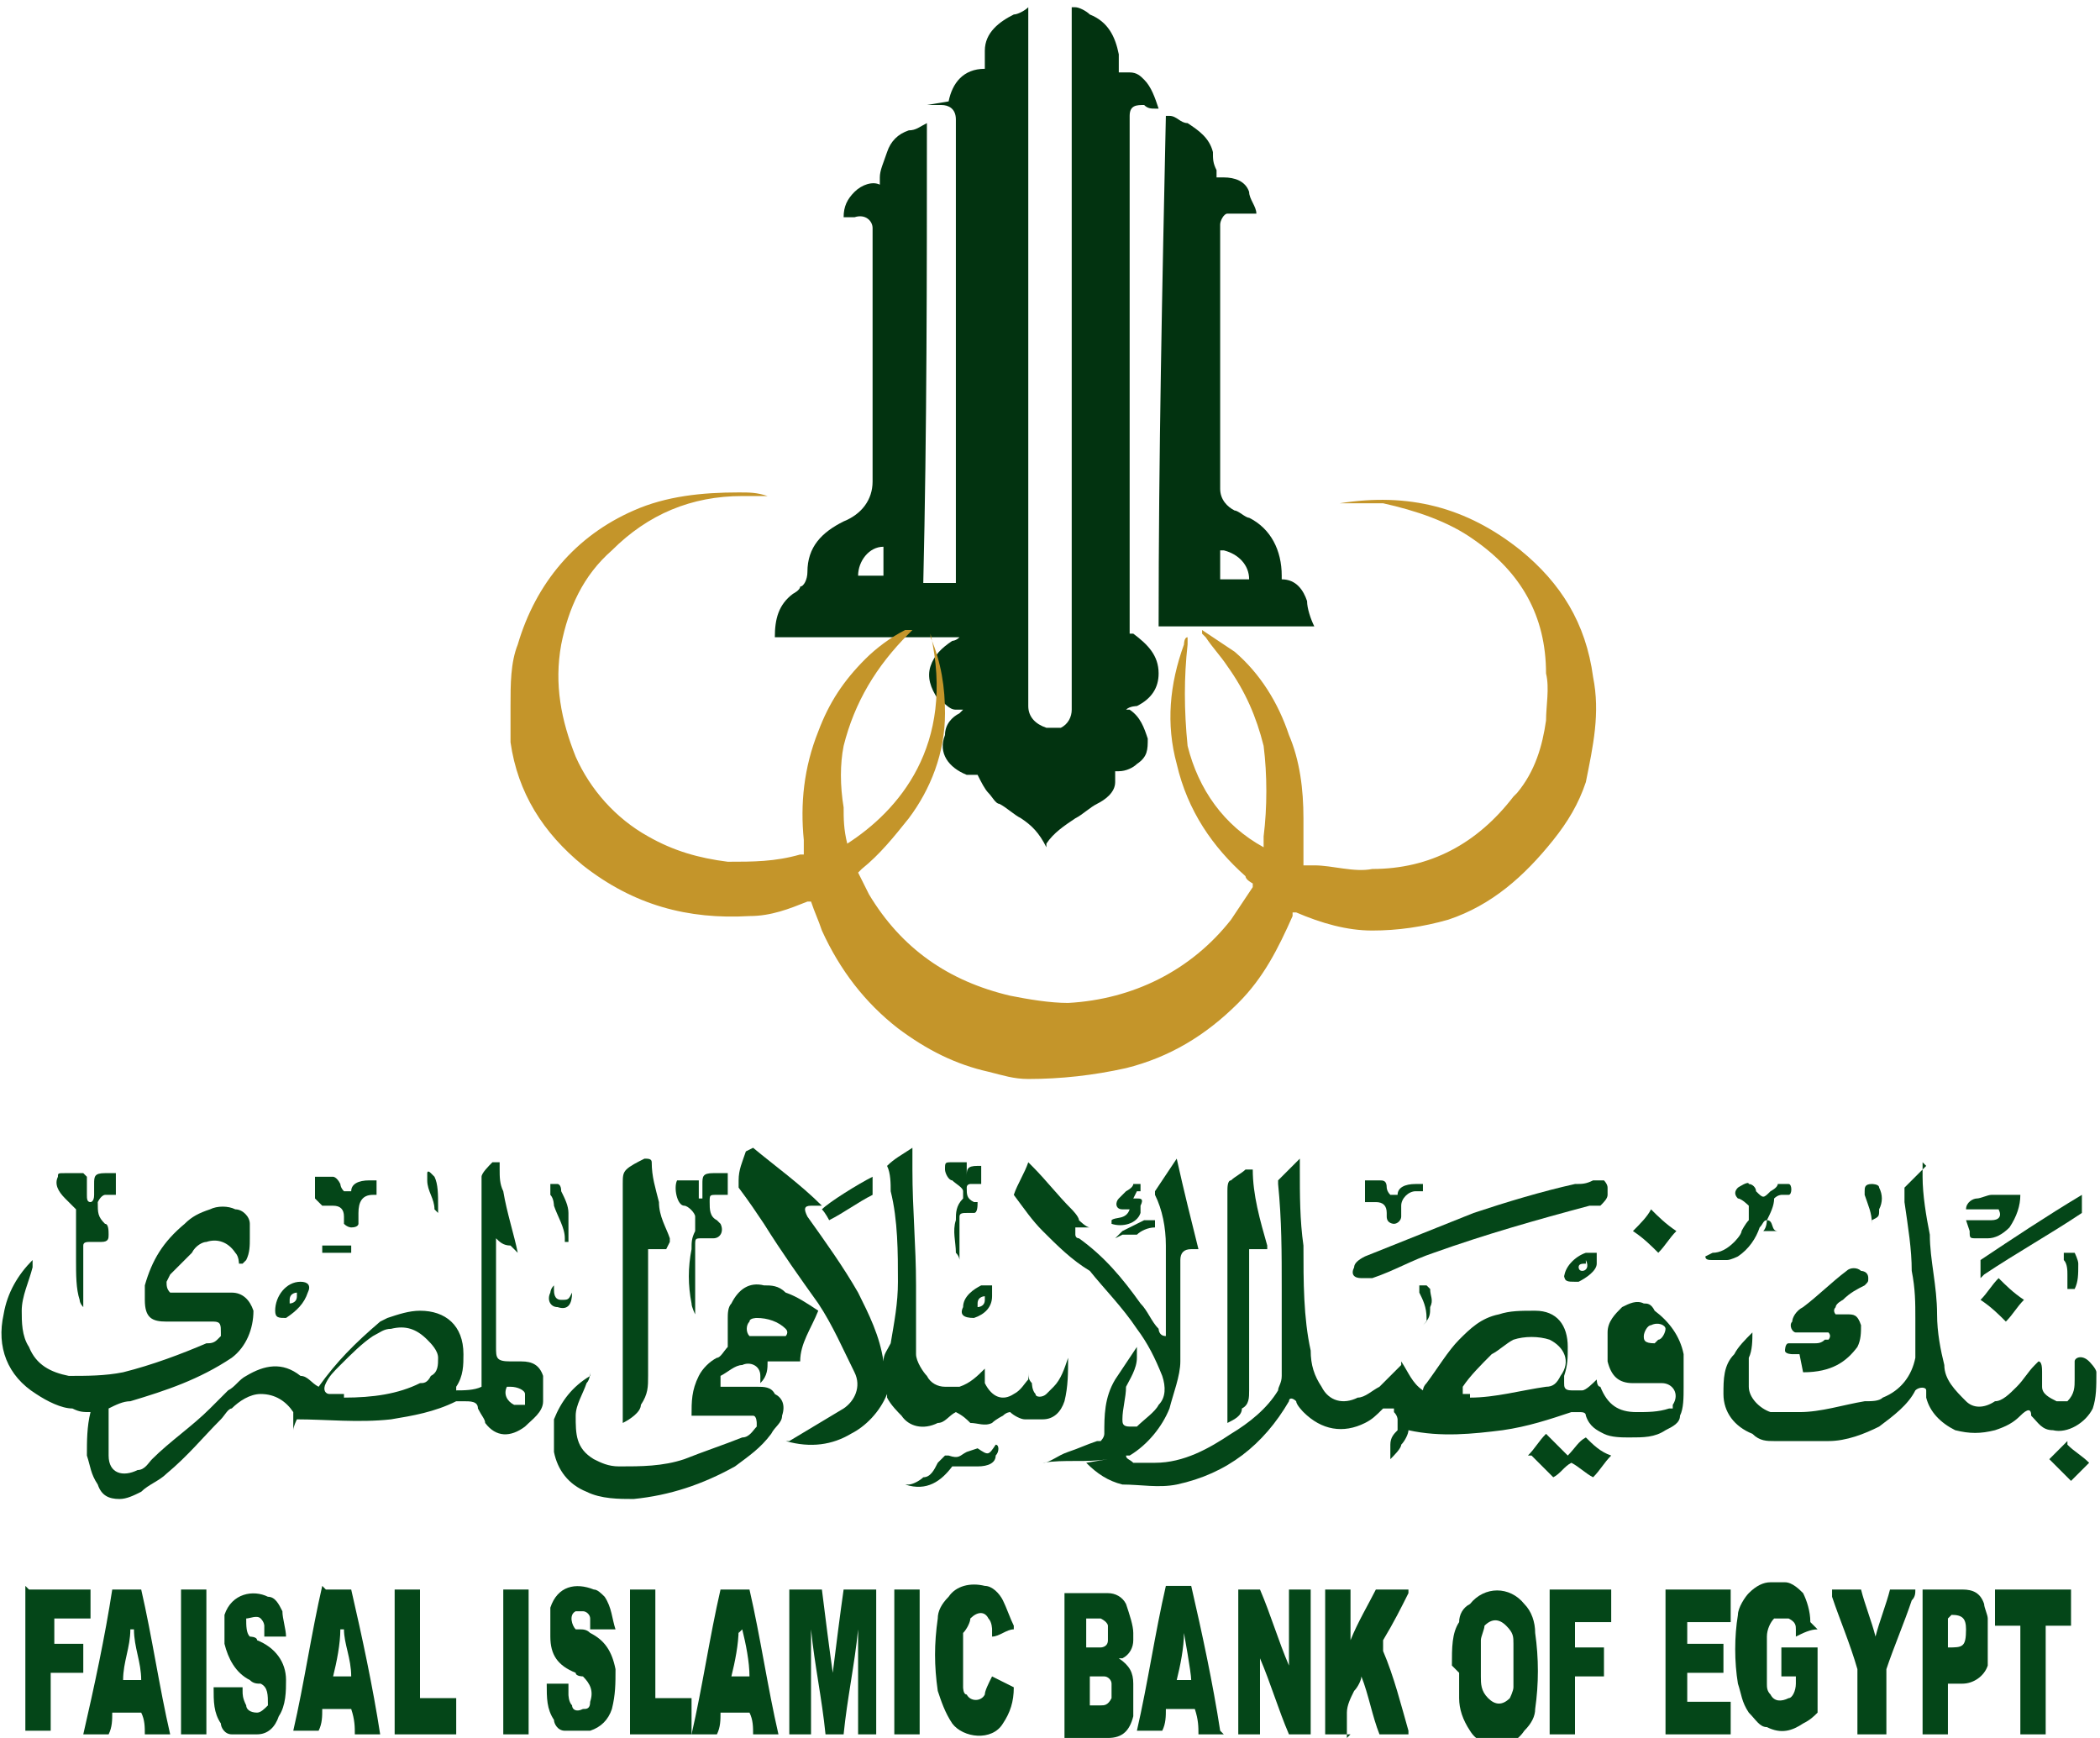 <svg xmlns="http://www.w3.org/2000/svg" id="Layer_1" data-name="Layer 1" viewBox="0 0 58 48"><defs><style>      .cls-1 {        fill: #c4952a;      }      .cls-1, .cls-2, .cls-3 {        stroke-width: 0px;      }      .cls-2 {        fill: #044618;      }      .cls-3 {        fill: #023310;      }    </style></defs><path class="cls-3" d="M26.2,2.8s0,0,0,0c.1-.5.4-.9,1-.9,0,0,0,0,0,0,0-.2,0-.3,0-.5,0-.5.4-.8.8-1,.1,0,.3-.1.4-.2,0,0,0,0,0,.1,0,2.1,0,4.2,0,6.2,0,1.3,0,2.6,0,3.9,0,1.1,0,2.2,0,3.2,0,1.7,0,3.4,0,5.2,0,.2,0,.5,0,.7,0,.3.2.5.5.6.1,0,.3,0,.4,0,.2-.1.3-.3.3-.5,0-.5,0-1.1,0-1.6,0-2.1,0-4.1,0-6.2,0-1.7,0-3.5,0-5.2,0-2.1,0-4.3,0-6.4,0,0,0,0,0,0,0,0,0,0,.1,0,.1,0,.3.1.4.2.5.2.7.6.8,1.1,0,.2,0,.3,0,.5.1,0,.2,0,.3,0,.2,0,.3.1.4.2.2.2.3.5.4.8,0,0,0,0-.1,0-.1,0-.2,0-.3-.1-.2,0-.4,0-.4.3,0,0,0,.1,0,.2,0,1.1,0,2.1,0,3.2,0,.6,0,1.2,0,1.8,0,.9,0,1.9,0,2.8,0,1.5,0,3,0,4.5,0,.6,0,1.1,0,1.7,0,0,0,0,0,.1,0,0,0,0,.1,0,.4.3.7.6.7,1.1,0,.4-.2.7-.6.9,0,0-.2,0-.3.1,0,0,0,0,.1,0,.3.2.4.5.5.8,0,.3,0,.5-.3.7-.1.1-.3.2-.5.2,0,0,0,0-.1,0,0,0,0,.2,0,.3,0,.3-.3.5-.5.6-.2.1-.4.3-.6.4-.3.2-.6.4-.8.7,0,0,0,0,0,.1-.2-.4-.4-.6-.7-.8-.2-.1-.4-.3-.6-.4-.1,0-.2-.2-.3-.3-.1-.1-.2-.3-.3-.5,0,0-.2,0-.3,0-.5-.2-.8-.6-.6-1.1,0-.3.2-.5.4-.6,0,0,0,0,.1-.1,0,0-.1,0-.2,0-.2,0-.3-.2-.5-.3-.2-.3-.3-.6-.2-.9.1-.3.3-.5.6-.7,0,0,.1,0,.2-.1-.3,0-.7,0-1,0-.3,0-.7,0-1,0h-3.1c0-.5.1-.9.5-1.2,0,0,.2-.1.2-.2.1,0,.2-.2.2-.4,0-.7.4-1.1,1-1.4,0,0,0,0,0,0,.5-.2.8-.6.8-1.1,0-.3,0-.6,0-.9,0-.4,0-.9,0-1.3,0-1.4,0-2.8,0-4.2,0-.1,0-.2,0-.4,0,0,0-.1,0-.2,0-.2-.2-.4-.5-.3-.1,0-.2,0-.3,0,0-.3.1-.5.3-.7.2-.2.5-.3.7-.2,0,0,0-.1,0-.2,0-.2.1-.4.2-.7.1-.3.3-.5.6-.6.2,0,.3-.1.5-.2,0,4.2,0,8.5-.1,12.7h.9c0,0,0-.1,0-.2,0-1.2,0-2.4,0-3.6,0-1.1,0-2.2,0-3.3,0-1.1,0-2.2,0-3.3,0-.8,0-1.5,0-2.3,0,0,0,0,0-.1,0-.3-.2-.4-.4-.4-.1,0-.2,0-.3,0,0,0,0,0-.1,0h0ZM24.4,15.1c-.4,0-.7.4-.7.8h.7v-.8Z"></path><path class="cls-1" d="M33.2,17.4c.3.2.6.4.9.6.7.6,1.2,1.4,1.5,2.3.3.7.4,1.5.4,2.3,0,.4,0,.7,0,1.1,0,0,0,.1,0,.2,0,0,.2,0,.3,0,.5,0,1.1.2,1.6.1,1.6,0,2.9-.7,3.9-2,0,0,0,0,.1-.1.5-.6.7-1.3.8-2,0-.4.1-.9,0-1.3,0-1.6-.7-2.8-2-3.7-.7-.5-1.6-.8-2.5-1-.4,0-.9,0-1.3,0,0,0,0,0-.1,0,0,0,.1,0,.2,0,1.9-.3,3.5.1,5,1.3,1.1.9,1.8,2,2,3.5.2,1,0,1.9-.2,2.9-.2.6-.5,1.1-.9,1.6-.8,1-1.7,1.8-2.9,2.2-.7.2-1.4.3-2.1.3-.7,0-1.4-.2-2.1-.5,0,0,0,0-.1,0,0,0,0,0,0,0,0,0,0,0,0,.1-.4.9-.8,1.7-1.5,2.4-.9.9-1.9,1.5-3.1,1.8-.9.2-1.8.3-2.7.3-.4,0-.7-.1-1.1-.2-.9-.2-1.7-.6-2.5-1.2-.9-.7-1.6-1.6-2.1-2.7-.1-.3-.2-.5-.3-.8,0,0,0,0-.1,0-.5.2-1,.4-1.6.4-1.7.1-3.2-.3-4.6-1.4-1.1-.9-1.8-2-2-3.4,0-.3,0-.6,0-1,0-.6,0-1.2.2-1.7.5-1.7,1.6-3,3.2-3.7.9-.4,1.9-.5,2.9-.5.3,0,.5,0,.8.1-.2,0-.4,0-.7,0-1.4,0-2.6.5-3.6,1.5-.8.7-1.2,1.6-1.4,2.6-.2,1.1,0,2.1.4,3.1.4.9,1.1,1.7,2,2.2.7.4,1.4.6,2.2.7.7,0,1.3,0,2-.2,0,0,0,0,.1,0,0-.1,0-.3,0-.4-.1-1,0-2,.4-3,.3-.8.7-1.4,1.3-2,.3-.3.7-.6,1.1-.8,0,0,.1,0,.2,0,0,0,0,0-.1.1-.9.9-1.5,1.9-1.8,3.1-.1.5-.1,1.1,0,1.7,0,.3,0,.6.1,1,1.4-.9,3-2.7,2.3-5.8,0,0,0,0,0,.1.3.7.4,1.4.4,2.1,0,1.1-.4,2.1-1,2.9-.4.5-.8,1-1.3,1.4,0,0,0,0-.1.1.1.2.2.4.3.6.9,1.5,2.2,2.4,3.9,2.8.5.1,1.1.2,1.6.2,1.8-.1,3.4-.9,4.5-2.3.2-.3.4-.6.6-.9,0,0,0,0,0-.1,0,0-.2-.1-.2-.2-.9-.8-1.6-1.8-1.9-3.1-.3-1.1-.2-2.2.2-3.3,0,0,0-.2.1-.2h0c0,0,0,.2,0,.2-.1.9-.1,1.8,0,2.8.3,1.2,1,2.2,2.1,2.8,0,0,0,0,0,0,0-.1,0-.2,0-.3.1-.8.1-1.7,0-2.5-.2-.8-.5-1.5-1-2.2-.2-.3-.4-.5-.6-.8,0,0,0,0-.1-.1,0,0,0,0,0,0Z"></path><path class="cls-2" d="M30.6,40.3c-.6.1-1.2,0-1.8.1.2,0,.4-.2.7-.3.3-.1.5-.2.8-.3,0,0,0,0,.1,0,0,0,.1-.1.1-.2,0-.5,0-1,.3-1.5.2-.3.4-.6.6-.9,0,0,0,0,0,0,0,.1,0,.2,0,.3,0,.3-.2.6-.3.8,0,.3-.1.6-.1.9,0,.1,0,.2.2.2,0,0,.1,0,.2,0,.2-.2.5-.4.6-.6.2-.2.2-.5.1-.8-.2-.5-.4-.9-.7-1.3-.4-.6-.9-1.1-1.3-1.6,0,0,0,0,0,0-.5-.3-.9-.7-1.3-1.1-.3-.3-.5-.6-.8-1,.1-.3.3-.6.4-.9,0,0,0,0,.1.1.4.4.7.8,1.1,1.2,0,0,.2.2.2.3,0,0,.2.2.3.2h-.4c0,0,0,.1,0,.2,0,0,0,.1.1.1.7.5,1.2,1.1,1.7,1.8.2.2.3.5.5.7,0,0,0,.2.2.2,0,0,0-.2,0-.3,0-.7,0-1.4,0-2.2,0-.5-.1-1-.3-1.4,0,0,0,0,0-.1.2-.3.4-.6.6-.9.2.9.4,1.7.6,2.5,0,0-.1,0-.2,0-.2,0-.3.1-.3.3,0,.2,0,.3,0,.5,0,.8,0,1.5,0,2.3,0,.4-.2.9-.3,1.3-.2.5-.6,1-1.1,1.3,0,0,0,0-.1,0,0,.1.1.1.2.2.2,0,.4,0,.6,0,.8,0,1.5-.4,2.1-.8.5-.3,1-.7,1.3-1.2,0-.1.1-.2.1-.4,0-.8,0-1.6,0-2.4,0-1,0-1.9-.1-2.9,0,0,0-.1,0-.1.2-.2.4-.4.6-.6,0,.1,0,.2,0,.3,0,.7,0,1.4.1,2.1,0,1,0,2,.2,2.9,0,.4.1.7.3,1,.2.4.6.5,1,.3.2,0,.4-.2.6-.3.2-.2.4-.4.6-.6,0,0,0,0,0-.1.2.3.3.6.6.8,0,0,0-.1.1-.2.3-.4.6-.9.9-1.2.3-.3.6-.6,1.1-.7.3-.1.6-.1,1-.1.6,0,.9.4.9,1,0,.3,0,.5-.1.8,0,0,0,.1,0,.2,0,.1,0,.2.2.2,0,0,.2,0,.3,0,.1,0,.3-.2.4-.3,0,0,0,.2.1.2.2.5.5.7,1,.7.3,0,.6,0,.9-.1,0,0,0,0,.1,0,0,0,0,0,0-.1.2-.3,0-.6-.3-.6-.2,0-.5,0-.7,0,0,0,0,0-.1,0-.4,0-.6-.2-.7-.6,0-.3,0-.5,0-.8,0-.3.2-.5.4-.7.2-.1.4-.2.6-.1.1,0,.2,0,.3.2.4.3.7.7.8,1.2,0,.2,0,.3,0,.5,0,.1,0,.3,0,.4,0,.3,0,.6-.1.8,0,.2-.2.3-.4.4-.3.2-.6.2-1,.2-.2,0-.5,0-.7-.1-.2-.1-.4-.2-.5-.5,0-.1-.1-.1-.2-.1,0,0-.1,0-.2,0-.6.2-1.2.4-1.9.5-.8.1-1.7.2-2.6,0,0,0,0,0,0,0,0,0,0,0,0,0,0,.1-.1.3-.2.4,0,.1-.2.3-.3.4,0-.1,0-.3,0-.4,0-.2.1-.3.2-.4,0-.1,0-.2,0-.3,0,0,0-.1-.1-.2,0,0,0,0,0-.1-.1,0-.2,0-.3,0-.2.2-.3.3-.5.4-.6.3-1.2.2-1.7-.3,0,0-.2-.2-.2-.3-.1-.1-.2-.1-.2,0-.7,1.2-1.7,2-3.1,2.3-.5.1-1,0-1.5,0-.4-.1-.7-.3-1-.6ZM40.6,38.6c.7,0,1.4-.2,2.1-.3.2,0,.3-.1.4-.3.3-.4.1-.8-.3-1-.3-.1-.7-.1-1,0-.2.1-.4.3-.6.4-.3.3-.6.6-.8.9,0,0,0,0,0,0,0,0,0,.1,0,.2,0,0,.1,0,.2,0ZM45.8,37s0,0,0,0c.1,0,.2-.2.2-.3,0-.1-.2-.2-.4-.1-.1,0-.2.2-.2.3,0,.1,0,.2.3.2Z"></path><path class="cls-2" d="M14.1,34.4c-.2,0-.3-.1-.4-.2,0,0,0,.2,0,.2,0,.9,0,1.9,0,2.8,0,.3,0,.4.4.4.1,0,.2,0,.3,0,.3,0,.5.1.6.4,0,.2,0,.5,0,.7,0,.3-.3.5-.5.7-.4.3-.8.3-1.1-.1,0-.1-.1-.2-.2-.4,0-.2-.2-.2-.4-.2,0,0-.2,0-.2,0-.6.3-1.2.4-1.8.5-.9.1-1.8,0-2.6,0,0,0-.1.2-.1.3,0,0,0,.2,0,.2,0,0,0,0,0,0,0,0,0,0,0,0,0-.2,0-.3,0-.4,0-.1,0-.2,0-.3-.2-.3-.5-.5-.9-.5-.3,0-.6.2-.8.4-.1,0-.2.2-.3.3-.5.5-.9,1-1.5,1.5-.2.2-.5.3-.7.5-.2.1-.4.2-.6.2-.3,0-.5-.1-.6-.4-.2-.3-.2-.5-.3-.8,0-.4,0-.8.1-1.2,0,0,0,0,0,0-.2,0-.3,0-.5-.1-.3,0-.7-.2-1-.4-.8-.5-1.1-1.3-.9-2.2.1-.6.4-1.1.8-1.5,0,0,0,.1,0,.2-.1.4-.3.8-.3,1.2,0,.3,0,.7.2,1,.2.5.6.7,1.1.8.5,0,1,0,1.5-.1.8-.2,1.6-.5,2.3-.8.1,0,.2,0,.3-.1,0,0,0,0,.1-.1,0,0,0,0,0-.1,0-.2,0-.3-.2-.3,0,0-.2,0-.3,0-.3,0-.6,0-1,0-.4,0-.6-.1-.6-.6,0-.2,0-.3,0-.4.2-.7.5-1.2,1.1-1.7.2-.2.4-.3.7-.4.2-.1.5-.1.7,0,.2,0,.4.2.4.4,0,.1,0,.3,0,.4,0,.2,0,.4-.1.6,0,0,0,0-.1.1,0,0,0,0-.1,0,0,0,0-.2-.1-.3-.2-.3-.5-.4-.8-.3-.1,0-.3.1-.4.3-.2.2-.4.4-.6.6,0,0-.1.2-.1.2,0,.1,0,.2.1.3,0,0,.2,0,.3,0,.5,0,.9,0,1.4,0,.3,0,.5.2.6.5,0,.5-.2,1-.6,1.3-.9.6-1.8.9-2.8,1.2-.2,0-.4.1-.6.2,0,.2,0,.3,0,.5,0,.3,0,.5,0,.8,0,.5.4.6.8.4.2,0,.3-.2.4-.3.5-.5,1.1-.9,1.6-1.4.2-.2.3-.3.5-.5.2-.1.3-.3.5-.4.5-.3,1-.4,1.5,0,.2,0,.3.2.5.3,0,0,0,0,0,0,.5-.7,1-1.2,1.7-1.8,0,0,.2-.1.2-.1.3-.1.6-.2.9-.2.7,0,1.2.4,1.2,1.2,0,.3,0,.6-.2.9,0,0,0,0,0,.1.2,0,.5,0,.7-.1,0,0,0,0,0-.1,0-.9,0-1.8,0-2.7,0-.8,0-1.5,0-2.3,0-.1,0-.2,0-.4,0-.1,0-.2,0-.3,0-.1.2-.3.3-.4,0,0,.1,0,.2,0,0,0,0,0,0,.2,0,.2,0,.4.1.6.1.6.3,1.2.4,1.7,0,0,0,0,0,0ZM9.5,38.6c.8,0,1.5-.1,2.1-.4.1,0,.2,0,.3-.2.2-.1.2-.3.2-.5,0-.2-.2-.4-.3-.5-.3-.3-.6-.4-1-.3-.2,0-.3.1-.5.2-.3.2-.6.5-.9.8-.2.2-.3.3-.4.5-.1.2,0,.3.1.3,0,0,0,0,0,0,.1,0,.3,0,.4,0ZM14,38.3c-.1.2,0,.4.2.5.1,0,.2,0,.3,0,0,0,0-.2,0-.3,0-.1-.2-.2-.4-.2Z"></path><path class="cls-3" d="M32.3,3.2c.2,0,.3.2.5.2.3.2.6.4.7.8,0,.2,0,.3.1.5,0,0,0,.1,0,.2,0,0,.1,0,.2,0,.3,0,.6.1.7.4,0,.2.2.4.2.6,0,0-.1,0-.2,0-.2,0-.4,0-.6,0-.1,0-.2.2-.2.3,0,.8,0,1.6,0,2.4,0,1.1,0,2.2,0,3.3,0,.3,0,.6,0,1,0,.2,0,.4,0,.6,0,.3.2.5.4.6.1,0,.3.2.4.2.6.3.9.9.9,1.6,0,0,0,0,0,.1,0,0,0,0,0,0,.4,0,.6.3.7.6,0,.2.1.5.2.7-1.4,0-2.9,0-4.3,0,0-4.7.1-9.4.2-14.1ZM33.7,15.2v.8c.1,0,.2,0,.4,0,.1,0,.2,0,.4,0,0-.4-.3-.7-.7-.8Z"></path><path class="cls-2" d="M20.8,31.7c.6.5,1.3,1,1.9,1.6,0,0-.2,0-.3,0,0,0,0,0,0,0-.2,0-.2.1-.1.3.5.7,1,1.4,1.4,2.1.3.6.6,1.2.7,1.9,0,0,0,0,0,0,0-.2.1-.3.2-.5.1-.6.2-1.1.2-1.7,0-.8,0-1.7-.2-2.5,0-.2,0-.5-.1-.7.2-.2.4-.3.7-.5,0,.2,0,.4,0,.6,0,1.1.1,2.1.1,3.2,0,.5,0,1,0,1.6,0,.1,0,.2,0,.3,0,.2.2.5.3.6.1.2.3.3.5.3.1,0,.3,0,.4,0,.3-.1.5-.3.7-.5,0,0,0,0,0-.1,0,0,0,0,0,0,0,0,0,.1,0,.2,0,0,0,.2,0,.3.2.4.5.5.8.3.2-.1.3-.3.4-.4,0,0,0,0,0-.2,0,.1,0,.2.1.3,0,0,0,.2.1.3,0,.1.2.1.3,0,0,0,.1-.1.2-.2.2-.2.3-.5.4-.8,0,0,0,0,0-.1,0,0,0,0,0,0,0,0,0,0,0,.1,0,.4,0,.8-.1,1.2-.1.3-.3.5-.6.5-.2,0-.4,0-.5,0-.1,0-.3-.1-.4-.2,0,0-.1,0-.2.1,0,0-.2.1-.3.2-.2.1-.4,0-.6,0-.1-.1-.2-.2-.4-.3,0,0,0,0,0,0-.2.1-.3.3-.5.3-.4.2-.8.1-1-.2-.1-.1-.3-.3-.4-.5,0,0,0,0,0-.2,0,0,0,.1,0,.1-.2.5-.6.9-1,1.1-.5.3-1.1.4-1.8.2,0,0,0,0,0,0,0,0,0,0,.1,0,.5-.3,1-.6,1.5-.9.3-.2.5-.6.3-1,0,0,0,0,0,0-.3-.6-.6-1.3-1-1.9-.5-.7-1-1.4-1.5-2.2-.2-.3-.4-.6-.7-1,0,0,0-.1,0-.2,0-.3.1-.5.2-.8,0,0,0,0,0,0Z"></path><path class="cls-2" d="M53.1,32.1c0,.1,0,.3,0,.4,0,.5.1,1.1.2,1.6,0,.7.2,1.4.2,2.2,0,.5.1,1,.2,1.4,0,.4.3.7.6,1,.2.2.5.2.8,0,.2,0,.4-.2.6-.4.2-.2.3-.4.5-.6,0,0,0,0,.1-.1.1,0,.1.2.1.3,0,.1,0,.3,0,.4,0,.2.2.3.4.4.1,0,.2,0,.3,0,.2-.2.2-.4.2-.6,0,0,0-.2,0-.3,0,0,0-.1,0-.2,0-.1.2-.2.4,0,0,0,.2.2.2.3,0,.4,0,.7-.1,1-.2.4-.7.7-1.1.6-.3,0-.4-.2-.6-.4,0-.2-.1-.2-.3,0-.2.2-.4.3-.7.4-.4.1-.7.1-1.1,0-.4-.2-.7-.5-.8-.9,0,0,0-.2,0-.2,0-.1-.2-.1-.3,0,0,0,0,0,0,0-.2.4-.6.7-1,1-.4.2-.9.4-1.4.4-.5,0-1,0-1.5,0-.2,0-.4,0-.6-.2-.5-.2-.8-.6-.8-1.1,0-.4,0-.8.3-1.1.1-.2.3-.4.5-.6,0,.2,0,.5-.1.7,0,.3,0,.5,0,.8,0,.3.3.6.6.7.3,0,.5,0,.8,0,.6,0,1.2-.2,1.8-.3.2,0,.4,0,.5-.1.5-.2.8-.6.9-1.1,0-.4,0-.7,0-1.1,0-.4,0-.8-.1-1.3,0-.6-.1-1.2-.2-1.9,0-.1,0-.2,0-.3,0,0,0-.1,0-.1.1-.1.3-.3.4-.4,0,0,0,0,.2-.2Z"></path><path class="cls-2" d="M16.3,37.9c0,0,0,.2-.1.3-.1.3-.3.6-.3.9,0,.5,0,.9.5,1.2.2.1.4.2.7.2.6,0,1.2,0,1.8-.2.5-.2,1.1-.4,1.6-.6.2,0,.3-.2.4-.3,0,0,0,0,0-.1,0,0,0-.2-.1-.2-.1,0-.2,0-.3,0-.4,0-.7,0-1.1,0,0,0-.2,0-.3,0,0-.4,0-.7.2-1.1.1-.2.3-.4.5-.5.1,0,.2-.2.3-.3,0-.3,0-.5,0-.8,0-.1,0-.3.1-.4.2-.4.5-.6.9-.5.2,0,.4,0,.6.2.3.1.6.3.9.5-.2.5-.5.9-.5,1.4h-.9c0,.2,0,.4-.2.6,0,0,0-.1,0-.2,0-.3-.3-.4-.5-.3-.2,0-.4.2-.6.3,0,0,0,0,0,.1,0,0,0,.1,0,.2,0,0,.2,0,.3,0,.2,0,.4,0,.7,0,.2,0,.4,0,.5.2.2.1.3.3.2.6,0,.2-.2.3-.3.5-.3.4-.6.6-1,.9-.9.5-1.8.8-2.8.9-.4,0-.9,0-1.3-.2-.5-.2-.8-.6-.9-1.1,0-.3,0-.6,0-.9.2-.5.5-.9,1-1.2ZM21.2,36.9c.1,0,.2,0,.3,0,0,0,.1,0,.2,0,0,0,.1-.1,0-.2,0,0,0,0,0,0-.2-.2-.5-.3-.8-.3,0,0-.2,0-.2.1-.1.1-.1.3,0,.4,0,0,.1,0,.2,0,0,0,.2,0,.3,0Z"></path><path class="cls-2" d="M21.8,43.9h.9c.1.8.2,1.6.3,2.3,0,0,0,0,0,0,.1-.8.2-1.6.3-2.3h.9v4h-.5v-2.9s0,0,0,0c-.1,1-.3,1.9-.4,2.9h-.5c-.1-1-.3-1.9-.4-2.9,0,0,0,0,0,0v2.9h-.6v-4Z"></path><path class="cls-2" d="M30.9,45.8c.3.2.4.4.4.7,0,.3,0,.6,0,.9-.1.4-.3.6-.7.6-.4,0-.8,0-1.2,0v-4s0,0,.1,0c.4,0,.8,0,1.1,0,.2,0,.4.1.5.3.1.3.2.6.2.8,0,0,0,.1,0,.2,0,.2-.1.4-.3.5ZM30,47.1c.1,0,.2,0,.4,0,.1,0,.2,0,.3-.2,0-.1,0-.3,0-.4,0-.1-.1-.2-.2-.2-.1,0-.3,0-.4,0v.8ZM30,45.5c.1,0,.2,0,.4,0,0,0,.2,0,.2-.2,0-.1,0-.3,0-.4,0,0,0-.1-.2-.2-.1,0-.2,0-.4,0v.7Z"></path><path class="cls-2" d="M36.2,43.9v4h-.6c-.3-.7-.5-1.4-.8-2.1,0,0,0,0,0,0v2.1h-.6v-4h.6c.3.7.5,1.4.8,2.1,0,0,0,0,0,0v-2.1h.6Z"></path><path class="cls-2" d="M37.3,47.9h-.7c0-.1,0-3.7,0-4,.2,0,.4,0,.7,0v1.4s0,0,0,0c.2-.5.5-1,.7-1.4h.9s0,0,0,.1c-.2.4-.4.8-.7,1.3,0,0,0,.2,0,.3.3.7.5,1.5.7,2.2,0,0,0,0,0,.1h-.8c-.2-.5-.3-1.1-.5-1.6,0,.1-.1.3-.2.4-.1.2-.2.4-.2.6,0,.2,0,.4,0,.7Z"></path><path class="cls-2" d="M50.2,45c-.2,0-.4.1-.6.2,0,0,0-.1,0-.2,0-.1,0-.2-.2-.3-.1,0-.3,0-.4,0-.1.1-.2.3-.2.5,0,.4,0,.9,0,1.3,0,.1,0,.2.1.3.1.2.3.2.5.1,0,0,0,0,0,0,.1,0,.2-.2.2-.4,0,0,0-.1,0-.2h-.4v-.8h1s0,0,0,.1c0,.5,0,1,0,1.5,0,0,0,.2,0,.2-.1.1-.2.2-.4.3-.3.2-.6.3-1,.1-.2,0-.3-.2-.5-.4-.2-.3-.2-.5-.3-.8-.1-.6-.1-1.3,0-1.9,0-.2.2-.5.3-.6.2-.2.4-.3.6-.3.1,0,.3,0,.4,0,.2,0,.4.2.5.3.1.2.2.5.2.8Z"></path><path class="cls-2" d="M40.1,46c0-.5,0-.9.2-1.2,0-.2.1-.4.3-.5.4-.5,1.1-.5,1.5,0,.2.2.3.5.3.8.1.7.1,1.4,0,2.1,0,.2-.1.4-.3.6-.4.6-1.2.5-1.5,0-.2-.3-.3-.6-.3-.9,0-.3,0-.5,0-.7ZM41.8,45.9c0-.2,0-.4,0-.5,0-.2,0-.3-.2-.5-.2-.2-.4-.2-.6,0,0,.1-.1.3-.1.4,0,.3,0,.6,0,1,0,.2,0,.4.2.6.2.2.4.2.6,0,0,0,.1-.2.1-.3,0-.2,0-.5,0-.6Z"></path><path class="cls-2" d="M47.7,44.8h-1.1v.6h1v.8h-1v.8h1.2v.9h-1.8v-4c.1,0,1.4,0,1.8,0v.9Z"></path><path class="cls-2" d="M16.9,45c-.2,0-.4,0-.6,0,0-.1,0-.2,0-.3,0-.1-.1-.2-.2-.2,0,0-.1,0-.2,0-.2.1-.1.4,0,.5,0,0,0,0,.1,0,.1,0,.2,0,.3.1.4.2.6.5.7,1,0,.4,0,.7-.1,1.1-.1.3-.3.5-.6.6-.2,0-.5,0-.7,0-.2,0-.3-.2-.3-.3-.2-.3-.2-.6-.2-1,.2,0,.4,0,.6,0,0,0,0,.2,0,.3,0,0,0,.2.1.3,0,.1.1.2.3.1.1,0,.2,0,.2-.2.1-.3,0-.5-.2-.7,0,0-.2,0-.2-.1-.5-.2-.7-.5-.7-1,0-.3,0-.5,0-.8.2-.6.7-.7,1.2-.5.1,0,.2.1.3.2.2.3.2.6.3.9Z"></path><path class="cls-2" d="M6.1,46.6c.2,0,.4,0,.6,0,0,0,0,0,0,.1,0,.1,0,.2.1.4,0,.1.1.2.3.2.1,0,.2-.1.3-.2,0-.3,0-.5-.2-.6-.1,0-.2,0-.3-.1-.4-.2-.6-.6-.7-1,0-.3,0-.5,0-.8.2-.6.8-.7,1.2-.5.2,0,.3.2.4.4,0,.2.1.5.1.7-.2,0-.4,0-.6,0,0,0,0-.2,0-.3,0,0,0-.1-.1-.2-.1-.1-.3,0-.4,0,0,.2,0,.4.1.5,0,0,.2,0,.2.1.5.2.8.6.8,1.1,0,.3,0,.7-.2,1-.1.3-.3.5-.6.5-.2,0-.5,0-.7,0-.2,0-.3-.2-.3-.3-.2-.3-.2-.6-.2-1Z"></path><path class="cls-2" d="M20,43.9h.7c.3,1.3.5,2.7.8,4h-.7c0-.2,0-.4-.1-.6h-.8c0,.2,0,.4-.1.6h-.7c.3-1.3.5-2.7.8-4ZM20.4,45.1s0,0,0-.1h0s0,0,0,0c0,.4-.1.9-.2,1.3h.5c0-.4-.1-.9-.2-1.3Z"></path><path class="cls-2" d="M3.9,43.9c.3,1.3.5,2.7.8,4h-.7c0-.2,0-.4-.1-.6h-.8c0,.2,0,.4-.1.6h-.7c.3-1.3.6-2.7.8-4h.7ZM3.6,45s0,0,0,0c0,.5-.2.9-.2,1.4h.5c0-.5-.2-.9-.2-1.4Z"></path><path class="cls-2" d="M33.8,47.9h-.7c0-.2,0-.4-.1-.7h-.8c0,.2,0,.4-.1.6h-.7c.3-1.3.5-2.7.8-4h.7c.3,1.3.6,2.7.8,4ZM32.9,46.4c0-.2-.2-1.3-.2-1.3,0,.4-.1.9-.2,1.3h.5Z"></path><path class="cls-2" d="M9,43.9h.7c.3,1.3.6,2.7.8,4-.1,0-.2,0-.3,0-.1,0-.2,0-.4,0,0-.2,0-.4-.1-.7h-.8c0,.2,0,.4-.1.6h-.7c.3-1.3.5-2.7.8-4ZM9.4,45h0c0,.4-.1.9-.2,1.3h.5c0-.5-.2-.9-.2-1.3Z"></path><path class="cls-2" d="M18.4,34.5c-.2,0-.3,0-.5,0,0,0,0,.1,0,.2,0,1.1,0,2.2,0,3.3,0,.3,0,.5-.2.8,0,.2-.3.4-.5.5,0-.2,0-.3,0-.4,0-1.5,0-2.9,0-4.4,0-.5,0-1.1,0-1.6,0,0,0-.1,0-.2,0-.2,0-.3.1-.4.1-.1.3-.2.5-.3.1,0,.2,0,.2.1,0,.4.1.7.2,1.1,0,.4.2.7.3,1,0,0,0,0,0,.1Z"></path><path class="cls-2" d="M27.4,46.3c.2.1.4.2.6.3,0,.4-.1.7-.3,1-.3.5-1.1.4-1.4,0-.2-.3-.3-.6-.4-.9-.1-.7-.1-1.3,0-2,0-.2.1-.4.3-.6.2-.3.6-.4,1-.3.2,0,.4.2.5.4.1.2.2.5.3.7,0,0,0,0,0,.1-.2,0-.4.2-.6.2,0,0,0-.1,0-.2,0,0,0-.2-.1-.3-.1-.2-.3-.2-.5,0,0,.1-.1.3-.2.4,0,.3,0,.6,0,1,0,.2,0,.3,0,.5,0,0,0,.2.1.2.1.2.4.2.5,0,0-.1.1-.3.2-.5,0,0,0-.1,0-.2Z"></path><path class="cls-2" d="M53.8,47.9h-.7v-4s0,0,.1,0c.3,0,.7,0,1,0,.3,0,.5.1.6.4,0,.1.1.3.1.4,0,.4,0,.7,0,1.1,0,0,0,.1,0,.2-.1.3-.4.5-.7.5-.1,0-.2,0-.4,0v1.5ZM53.8,44.7c0,.2,0,.3,0,.4,0,.1,0,.3,0,.4.4,0,.5,0,.5-.5,0-.3-.1-.4-.4-.4,0,0,0,0,0,0Z"></path><path class="cls-2" d="M33.9,39.4c0-.4,0-.9,0-1.3,0-1,0-2,0-3,0-.7,0-1.4,0-2,0,0,0-.2,0-.2,0-.1,0-.3.1-.3.1-.1.3-.2.4-.3.1,0,.1,0,.2,0,0,.7.2,1.4.4,2.1,0,0,0,0,0,.1-.2,0-.3,0-.5,0,0,0,0,.1,0,.2,0,.9,0,1.8,0,2.7,0,.3,0,.7,0,1,0,.2,0,.4-.2.5,0,.2-.2.3-.4.4Z"></path><path class="cls-2" d="M44.5,43.9v.9h-1v.7c.3,0,.6,0,.8,0v.8h-.8v1.6h-.7v-4h1.7Z"></path><path class="cls-2" d="M.8,43.9h1.7v.8c-.2,0-.3,0-.5,0-.2,0-.3,0-.5,0,0,.2,0,.5,0,.7h.8c0,.1,0,.3,0,.4,0,.1,0,.3,0,.4h-.9v1.6h-.7v-4Z"></path><path class="cls-2" d="M52,47.9h-.7s0,0,0-.1c0-.5,0-.9,0-1.4,0,0,0-.2,0-.3-.2-.7-.5-1.4-.7-2,0,0,0,0,0-.2h.8c.1.4.3.9.4,1.3h0c.1-.4.3-.9.4-1.3h.7c0,.1,0,.2-.1.3-.2.6-.5,1.3-.7,1.9,0,0,0,.2,0,.3,0,.5,0,1,0,1.5Z"></path><path class="cls-2" d="M44.4,33c0,.1-.1.2-.2.3,0,0-.2,0-.3,0-1.5.4-2.9.8-4.3,1.3-.6.2-1.1.5-1.7.7,0,0-.2,0-.3,0-.2,0-.3-.1-.2-.3,0-.1.1-.2.3-.3,1-.4,2-.8,3-1.2.9-.3,1.9-.6,2.8-.8.2,0,.3,0,.5-.1.1,0,.2,0,.3,0,0,0,.1.1.1.2Z"></path><path class="cls-2" d="M56.5,47.9h-.7c0-.2,0-.4,0-.6,0-.2,0-.4,0-.6v-1.8h-.7v-1h2.1v1h-.7v3Z"></path><path class="cls-2" d="M18,46.9h1.1v1h-1.7v-4h.7v3Z"></path><path class="cls-2" d="M11.5,46.9h1.1v1h-1.7v-4h.7v3Z"></path><path class="cls-2" d="M49.7,37.4c0,0-.1,0-.2,0,0,0-.2,0-.2-.1,0,0,0-.2.1-.2,0,0,.2,0,.3,0,.1,0,.3,0,.4,0,.1,0,.2,0,.3-.1,0,0,0,0,.1,0,0,0,.1-.1,0-.2,0,0-.1,0-.2,0,0,0-.2,0-.3,0-.2,0-.3,0-.4,0-.1,0-.2-.2-.1-.3,0-.1.1-.3.3-.4.4-.3.8-.7,1.2-1,.1-.1.3-.1.4,0,0,0,.2,0,.2.2,0,.1,0,.1-.1.2-.2.1-.4.2-.6.4,0,0-.2.1-.2.2,0,0,0,0,0,0-.1.1,0,.2,0,.2.1,0,.2,0,.3,0,.2,0,.3,0,.4.3,0,.2,0,.4-.1.6-.3.4-.7.7-1.5.7Z"></path><path class="cls-2" d="M14.6,47.9h-.7v-4h.7v4Z"></path><path class="cls-2" d="M24.7,43.9h.7v4h-.7v-4Z"></path><path class="cls-2" d="M5.7,47.9h-.7v-4h.7v4Z"></path><path class="cls-2" d="M19.2,36.3c0,0-.1-.2-.1-.3-.1-.5-.1-1,0-1.5,0-.2,0-.3.1-.5,0-.1,0-.3,0-.4,0-.1-.2-.3-.3-.3-.2,0-.3-.5-.2-.7,0,0,0,0,0,0,.2,0,.4,0,.6,0,0,.1,0,.3,0,.4,0,0,0,0,0,.1,0,0,0,0,0,0,0,0,0,0,.1,0,0,0,0-.1,0-.2,0,0,0-.1,0-.2,0-.2,0-.3.3-.3,0,0,.1,0,.2,0,0,0,.1,0,.2,0,0,.2,0,.4,0,.6,0,0-.2,0-.3,0-.2,0-.2,0-.2.2,0,.2,0,.4.2.5,0,0,0,0,.1.1.1.2,0,.4-.2.4,0,0-.2,0-.3,0-.2,0-.2,0-.2.2,0,.2,0,.4,0,.6,0,.3,0,.5,0,.8,0,0,0,.2,0,.3,0,0,0,0,0,0Z"></path><path class="cls-2" d="M2.4,32.5c0,.2,0,.3,0,.5,0,.1,0,.2.1.2,0,0,.1,0,.1-.2,0,0,0-.2,0-.3,0-.2,0-.3.3-.3,0,0,.2,0,.3,0,0,.1,0,.2,0,.3,0,.1,0,.2,0,.3-.1,0-.2,0-.3,0,0,0-.1,0-.2.2,0,.3,0,.4.2.6.1,0,.1.2.1.3,0,.1,0,.2-.2.2,0,0-.2,0-.3,0-.1,0-.2,0-.2.1,0,.2,0,.4,0,.6,0,.3,0,.6,0,.9,0,0,0,.1,0,.2,0,0-.1-.1-.1-.2-.1-.3-.1-.7-.1-1.1,0-.2,0-.5,0-.7,0,0,0-.2,0-.2,0-.2,0-.4,0-.5,0,0-.2-.2-.3-.3-.2-.2-.3-.4-.2-.6,0-.1,0-.1.2-.1.2,0,.3,0,.5,0Z"></path><path class="cls-2" d="M49.1,34c-.2,0-.1-.3-.3-.3-.1,0-.1.1-.2.2-.1.3-.3.6-.6.8,0,0-.2.1-.3.1-.1,0-.2,0-.4,0-.1,0-.2,0-.2-.1,0,0,0,0,.2-.1.2,0,.4-.1.6-.3,0,0,.2-.2.2-.3,0,0,.1-.2.2-.3,0,0,0-.1,0-.2,0,0,0-.1,0-.2,0,0-.2-.2-.3-.2-.1-.1-.1-.2,0-.3,0,0,.3-.2.3-.1.1,0,.2.1.2.2.2.2.2.2.4,0,0,0,.2-.1.2-.2.1,0,.2,0,.3,0,.1,0,.1.3,0,.3,0,0-.1,0-.2,0,0,0-.1,0-.2.1,0,.2-.1.4-.2.6,0,0,0,.2-.1.3Z"></path><path class="cls-2" d="M54.7,35.3c0-.2,0-.3,0-.5.9-.6,1.8-1.2,2.8-1.8,0,.1,0,.2,0,.3,0,0,0,.2,0,.2-.9.6-1.8,1.1-2.7,1.7Z"></path><path class="cls-2" d="M42.2,40.2c.2-.2.3-.4.5-.6.2.2.4.4.6.6.2-.2.3-.4.5-.5.2.2.4.4.7.5-.2.2-.3.4-.5.6-.2-.1-.4-.3-.6-.4-.2.1-.3.3-.5.4-.2-.2-.4-.4-.6-.6Z"></path><path class="cls-2" d="M26.7,32.4c0,.1,0,.2,0,.3,0,0,0,0,0,0,0,0,0,0,0,0,0,0,0,0,0,0,0,0,0-.1,0-.2,0-.2,0-.3.3-.3,0,0,0,0,.1,0,0,.2,0,.3,0,.5,0,0-.2,0-.3,0,0,0-.1,0-.1.1,0,.2,0,.3.2.4,0,0,0,0,.1,0,0,.1,0,.3-.1.3,0,0-.2,0-.2,0-.1,0-.2,0-.2.1,0,.2,0,.4,0,.7,0,.2,0,.3,0,.5,0,0,0,0,0,0,0,0,0-.1-.1-.2,0-.3-.1-.6,0-.9,0-.2,0-.4.2-.6,0,0,0-.2,0-.2,0-.1-.2-.2-.3-.3-.1,0-.2-.2-.2-.3,0-.2,0-.2.2-.2.1,0,.2,0,.4,0Z"></path><path class="cls-2" d="M39.3,32.5v.4c0,0-.1,0-.2,0-.2,0-.4.2-.4.4,0,0,0,.2,0,.3,0,.1-.1.2-.2.2,0,0-.2,0-.2-.2,0,0,0,0,0-.1,0-.2-.1-.3-.3-.3,0,0-.2,0-.3,0,0-.2,0-.4,0-.6.2,0,.3,0,.4,0,.1,0,.2,0,.2.2,0,0,0,.1.1.2,0,0,.1,0,.2,0,0,0,0,0,0,0,0-.2.2-.3.5-.3,0,0,.1,0,.2,0Z"></path><path class="cls-2" d="M8.7,33.1c0-.2,0-.4,0-.6.2,0,.3,0,.5,0,0,0,.1,0,.2.2,0,0,0,.1.1.2,0,0,.1,0,.2,0,0,0,0,0,0,0,0-.2.2-.3.5-.3,0,0,.1,0,.2,0v.4s0,0-.1,0c-.3,0-.4.2-.4.5,0,0,0,.1,0,.2,0,0,0,0,0,.1,0,0,0,.1-.2.1,0,0-.1,0-.2-.1,0,0,0-.1,0-.2,0-.2-.1-.3-.3-.3,0,0-.2,0-.3,0Z"></path><path class="cls-2" d="M54.3,33.7c.1,0,.3,0,.5,0,0,0,.2,0,.2,0,.2,0,.3-.1.2-.3-.1,0-.3,0-.4,0-.1,0-.2,0-.3,0,0,0-.1,0-.2,0,0-.2.2-.3.3-.3.1,0,.3-.1.4-.1.3,0,.5,0,.8,0,0,.3-.1.6-.3.9-.2.2-.4.3-.6.3-.1,0-.2,0-.3,0-.2,0-.2,0-.2-.2Z"></path><path class="cls-2" d="M27,40c.3.2.3.2.5-.1.1,0,.1.2,0,.3,0,.2-.2.3-.5.3,0,0-.2,0-.2,0-.1,0-.3,0-.4,0,0,0,0,0-.1,0-.3.4-.7.7-1.3.5,0,0,0,0,.1,0,.1,0,.3-.1.4-.2.2,0,.3-.2.4-.4,0,0,.1-.1.2-.2,0,0,0,0,.1,0,.3.1.3,0,.5-.1,0,0,0,0,0,0Z"></path><path class="cls-2" d="M45.8,34.6c-.2-.2-.4-.4-.7-.6.2-.2.4-.4.5-.6.2.2.4.4.7.6-.2.2-.3.4-.5.6Z"></path><path class="cls-2" d="M55.9,35.9c-.2.2-.3.4-.5.6-.2-.2-.4-.4-.7-.6.2-.2.3-.4.5-.6.2.2.4.4.7.6Z"></path><path class="cls-2" d="M57.1,39.9s0,0,0,0c.2.2.4.3.6.5-.2.2-.4.4-.5.5-.2-.2-.4-.4-.6-.6.2-.2.3-.3.5-.5Z"></path><path class="cls-2" d="M26.9,36.4c-.3,0-.4-.1-.3-.3,0-.3.3-.5.5-.6,0,0,0,0,0,0,.1,0,.2,0,.3,0,0,0,0,.2,0,.3,0,.3-.2.5-.5.6,0,0-.1,0-.2,0ZM27.2,35.9c0,0,0-.1,0-.1,0,0-.2,0-.2.2,0,0,0,.1,0,.1,0,0,.2,0,.2-.2Z"></path><path class="cls-2" d="M43.2,35.3c0-.3.3-.6.6-.7,0,0,0,0,0,0,.1,0,.2,0,.3,0,0,.1,0,.2,0,.3,0,.2-.3.4-.5.5,0,0,0,0-.1,0-.2,0-.3,0-.3-.2ZM43.8,34.9c-.1,0-.2,0-.2.1,0,0,0,.1.1.1.1,0,.2-.1.1-.3Z"></path><path class="cls-2" d="M8.3,35.4c.2,0,.3.1.2.3-.1.3-.3.5-.6.7-.2,0-.3,0-.3-.2,0-.4.3-.8.7-.8ZM8,36c0,0,.2,0,.2-.2,0,0,0-.1,0-.1,0,0-.2,0-.2.2,0,0,0,0,0,.1Z"></path><path class="cls-2" d="M24.1,32.7c0,.1,0,.2,0,.3,0,0,0,0,0,0-.4.2-.8.5-1.2.7,0,0-.1-.2-.2-.3.2-.2,1-.7,1.4-.9Z"></path><path class="cls-2" d="M30.7,33.7c.1-.1.4,0,.5-.3,0,0-.1,0-.2,0-.2,0-.2-.2-.1-.3,0,0,.1-.1.2-.2,0,0,.2-.1.2-.2,0,0,0,0,0,0,0,0,.2,0,.2,0,0,0,0,.1,0,.2,0,0,0,0-.1,0,0,0,0,0-.1.2,0,0,0,0,.1,0,.1,0,.2,0,.1.2,0,0,0,.1,0,.2-.1.3-.5.4-.8.3,0,0,0,0,0,0Z"></path><path class="cls-2" d="M15.6,34.3s0,0,0-.1c0-.3-.2-.6-.3-.9,0,0,0-.2-.1-.3,0,0,0,0,0-.1,0,0,0-.1,0-.2,0,0,.1,0,.2,0,0,0,.1,0,.1.2.1.2.2.4.2.6,0,.3,0,.5,0,.8,0,0,0,0,0,0,0,0,0,0,0,0Z"></path><path class="cls-2" d="M39.4,36.5c0,0,0,0,0-.1,0-.3-.1-.5-.2-.7,0,0,0,0,0,0,0,0,0-.1,0-.2,0,0,.1,0,.2,0,0,0,0,0,.1.1,0,.2.1.3,0,.5,0,.2,0,.3-.2.5Z"></path><path class="cls-2" d="M51.7,33.8s0,0,0,0c0-.3-.1-.5-.2-.8,0,0,0,0,0-.1,0-.1,0-.2.2-.2,0,0,.2,0,.2.1.1.2.1.4,0,.6,0,.2,0,.2-.2.3Z"></path><path class="cls-2" d="M57.1,35.6s0,0,0-.1c0-.1,0-.2,0-.3,0-.1,0-.3-.1-.4,0-.1,0-.2,0-.2,0,0,.2,0,.3,0,0,0,.1.2.1.3,0,.3,0,.5-.1.7,0,0,0,0,0,0Z"></path><path class="cls-2" d="M30.8,34.2c0,0,.1-.1.2-.2.2-.1.4-.2.6-.3,0,0,.2,0,.3,0,0,0,0,0,0,.1,0,0,0,0,0,.1,0,0,0,0,0,0-.2,0-.4.1-.5.2-.1,0-.2,0-.4,0Z"></path><path class="cls-2" d="M8.9,34.4c.3,0,.5,0,.8,0v.2h-.8v-.3Z"></path><path class="cls-2" d="M12,33.4s0,0,0,0c0-.3-.2-.5-.2-.8,0,0,0-.1,0-.2,0,0,0-.1.1,0,0,0,0,0,.1.1.1.2.1.5.1.8,0,0,0,.1,0,.2,0,0,0,0,0,0Z"></path><path class="cls-2" d="M15.3,35.6c0,.1,0,.3.2.3.2,0,.2,0,.3-.2,0,.3-.1.5-.4.4-.2,0-.3-.2-.2-.4,0,0,0-.1.1-.2Z"></path><path class="cls-1" d="M32.6,17.5s0,0,0,0c0,0,0,0,0,0,0,0,0,0,0,0,0,0,0,0,0,0Z"></path><path class="cls-1" d="M33.2,17.4s0,0,0,0c0,0,0,0,0,0,0,0,0,0,0,0Z"></path><path class="cls-3" d="M26.2,2.8s0,0,0,0c0,0,0,0,0,0,0,0,0,0,0,0,0,0,0,0,0,0Z"></path><path class="cls-1" d="M20.4,45.1s0,0,0,0c0,0,0,0,0,0h0s0,0,0,0Z"></path></svg>